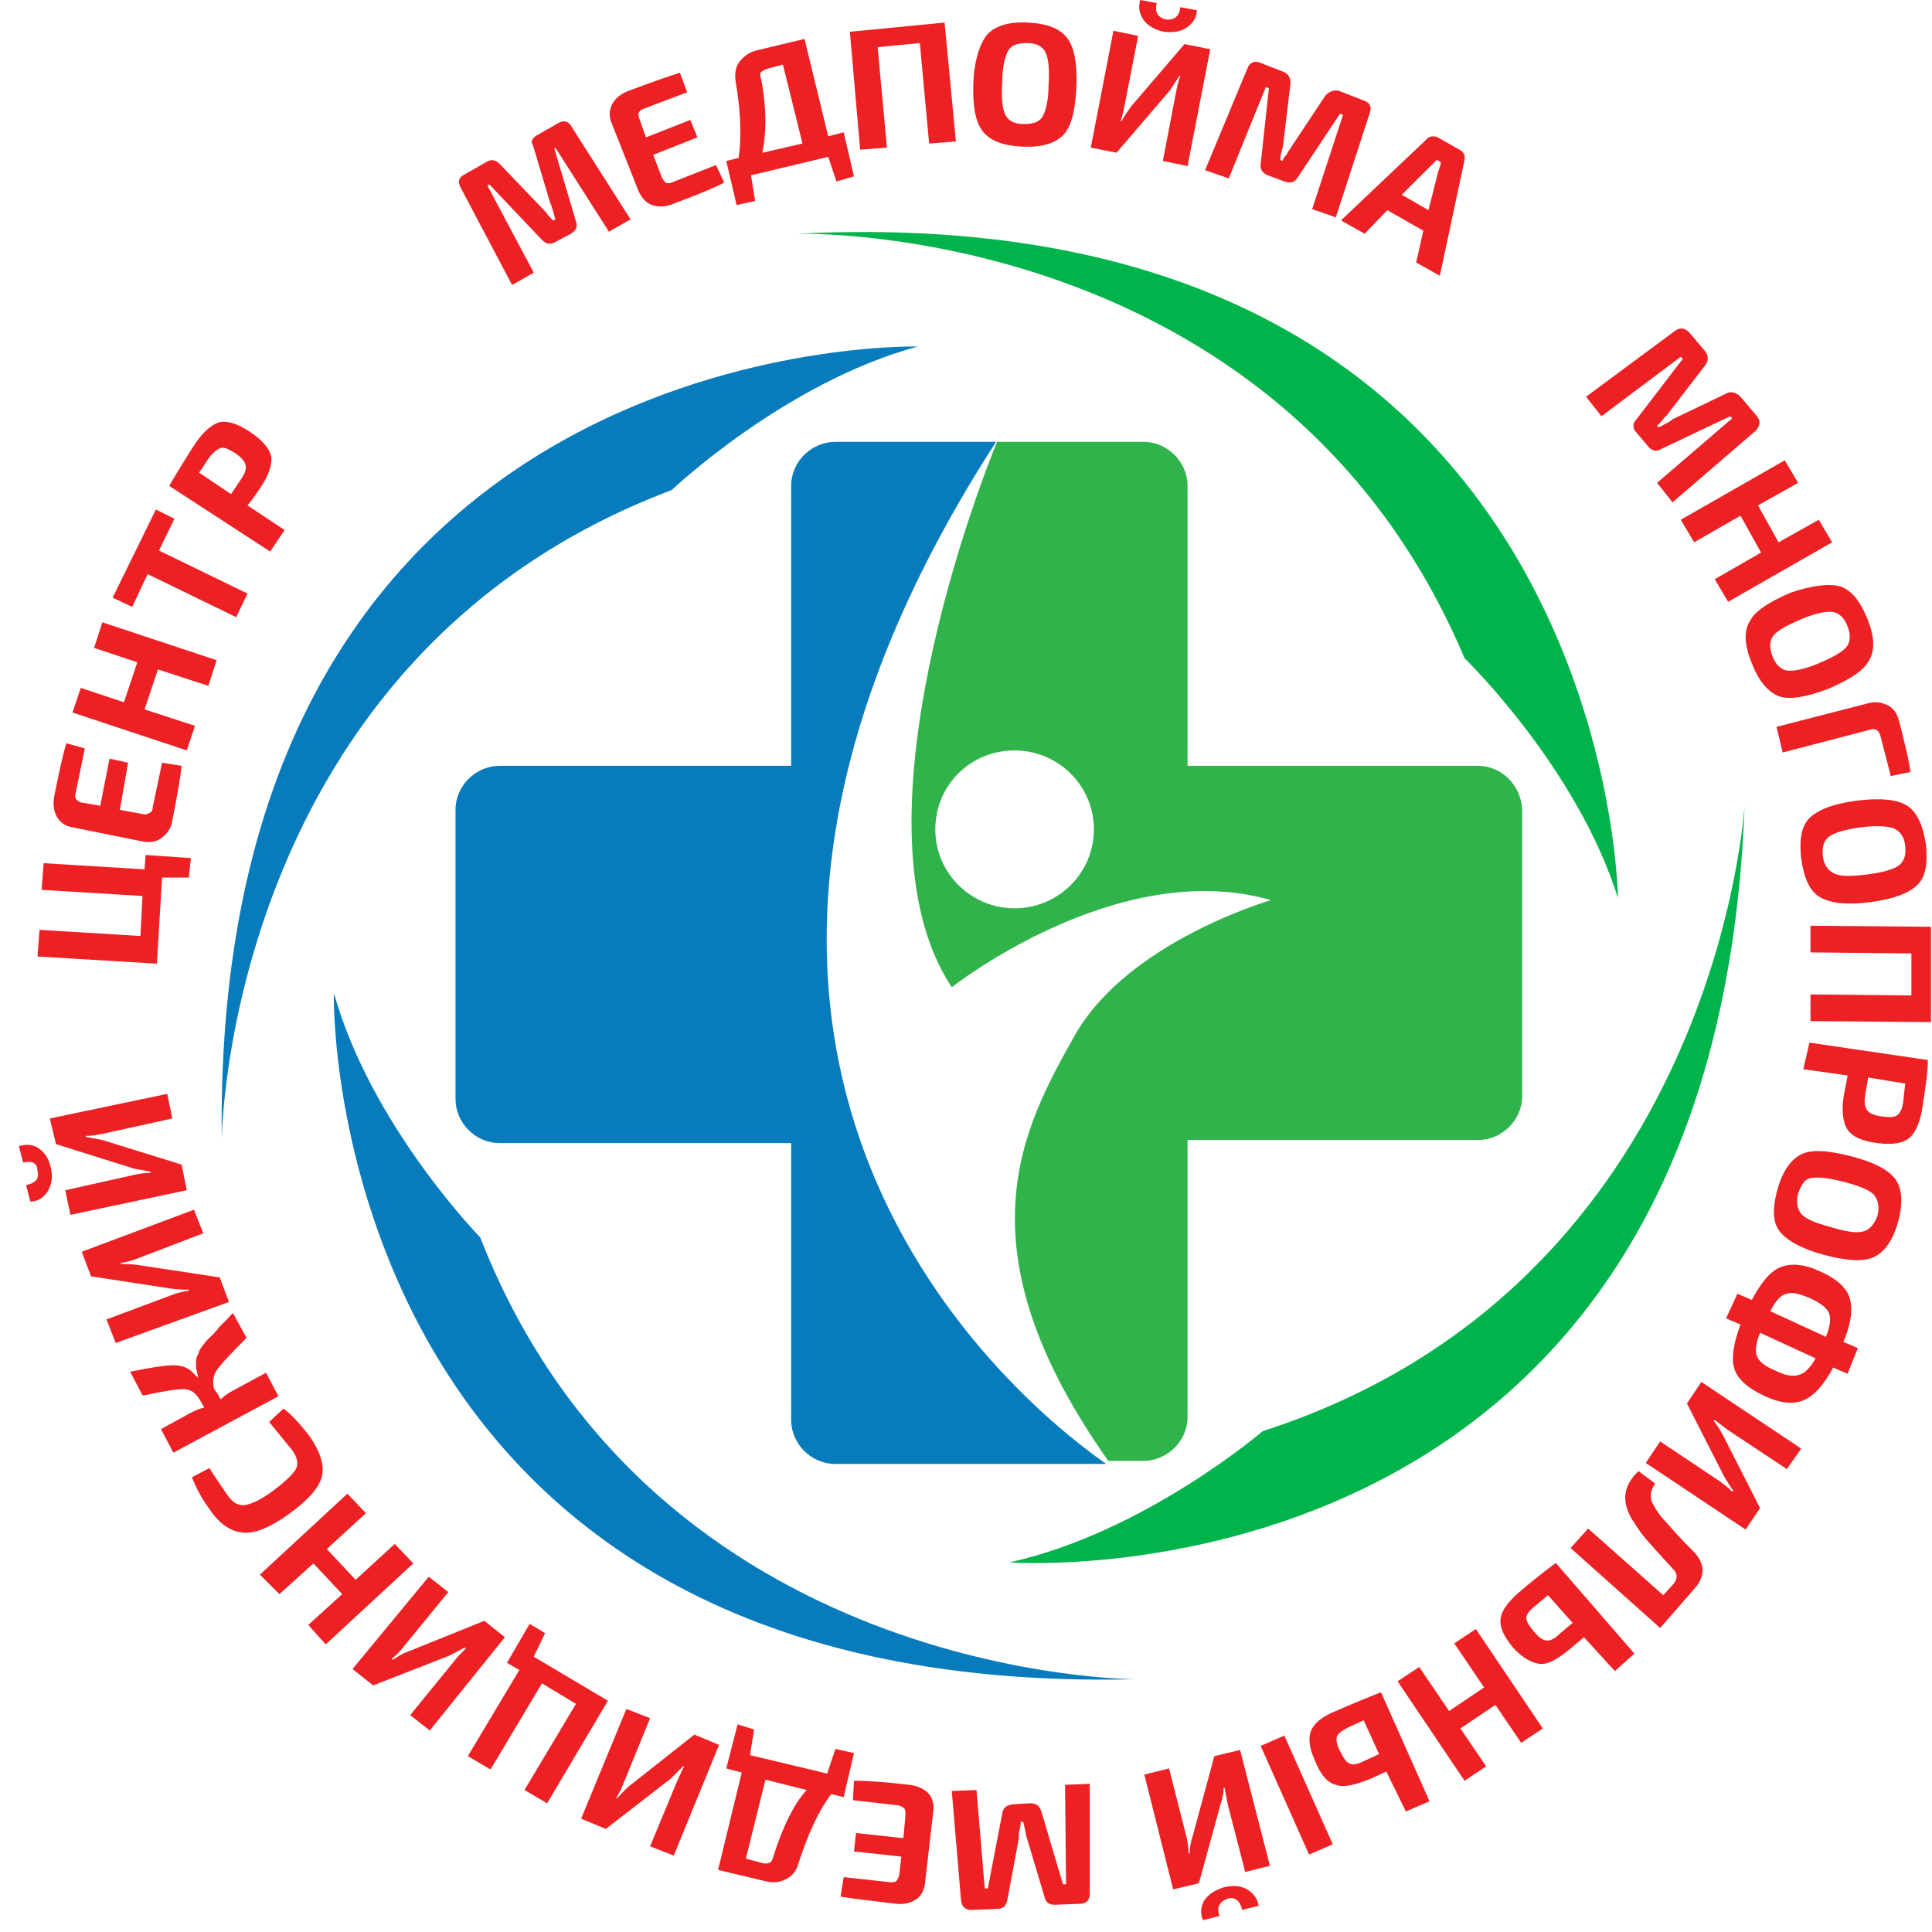 <?xml version="1.0" encoding="UTF-8"?> <svg xmlns="http://www.w3.org/2000/svg" width="70" height="70" viewBox="0 0 70 70" fill="none"><g clip-path="url(#clip0_77_328)"><path d="M36.089 16.009H30.269C29.411 16.009 28.665 16.715 28.665 17.606V27.747H18.108C17.25 27.747 16.504 28.453 16.504 29.344V39.819C16.504 40.673 17.212 41.416 18.108 41.416H28.665V51.445C28.665 52.299 29.374 53.042 30.269 53.042H40.081C37.954 51.556 21.13 39.15 36.089 16.009Z" fill="#087BBC"></path><path d="M53.548 27.747H43.028V17.606C43.028 16.752 42.319 16.009 41.424 16.009H36.126C35.641 17.161 30.605 29.938 34.485 35.77C34.485 35.77 40.491 31.015 46.05 32.613C46.05 32.613 40.901 34.098 38.962 37.478C37.059 40.859 34.672 45.167 40.155 52.931H41.424C42.282 52.931 43.028 52.225 43.028 51.333V41.304H53.548C54.406 41.304 55.152 40.599 55.152 39.707V29.344C55.115 28.453 54.406 27.747 53.548 27.747ZM36.761 32.91C35.194 32.91 33.888 31.647 33.888 30.05C33.888 28.453 35.156 27.19 36.761 27.19C38.327 27.19 39.633 28.453 39.633 30.05C39.633 31.647 38.327 32.91 36.761 32.91Z" fill="#30B34A"></path><path d="M28.852 8.469C28.852 8.469 46.348 7.949 53.063 23.847C53.063 23.847 57.129 27.784 58.622 32.538C58.622 32.501 58.323 6.983 28.852 8.469Z" fill="#00B34A"></path><path d="M63.21 29.158C63.21 29.158 62.24 46.542 45.751 51.853C45.751 51.853 41.461 55.531 36.574 56.608C36.574 56.608 62.166 58.502 63.21 29.158Z" fill="#00B34A"></path><path d="M41.163 60.842C41.163 60.842 23.666 60.88 17.399 44.833C17.399 44.833 13.445 40.785 12.102 35.993C12.064 35.993 11.654 61.548 41.163 60.842Z" fill="#087BBC"></path><path d="M8.035 41.267C8.035 41.267 8.185 23.846 24.338 17.755C24.338 17.755 28.441 13.855 33.254 12.555C33.291 12.555 7.662 11.886 8.035 41.267Z" fill="#087BBC"></path><path d="M19.451 4.903L20.234 4.457C20.421 4.346 20.607 4.383 20.719 4.606L22.846 7.949L22.062 8.395L20.122 5.349L20.085 5.386L20.869 8.023C20.943 8.209 20.869 8.357 20.682 8.469L20.122 8.766C19.936 8.877 19.787 8.84 19.637 8.692L17.735 6.686L17.66 6.723L19.339 9.88L18.555 10.326L16.69 6.797C16.578 6.575 16.616 6.426 16.84 6.315L17.623 5.869C17.809 5.757 17.959 5.795 18.108 5.943L19.637 7.54C19.712 7.615 19.787 7.689 19.861 7.8C19.973 7.912 20.011 7.986 20.048 7.986L20.122 7.949C20.122 7.912 20.085 7.837 20.048 7.689C20.011 7.54 19.973 7.429 19.936 7.355L19.302 5.237C19.227 5.163 19.264 5.014 19.451 4.903Z" fill="#ED2024"></path><path d="M25.942 5.98L26.24 6.612C25.905 6.797 25.27 7.057 24.375 7.392C24.114 7.503 23.853 7.503 23.629 7.429C23.405 7.355 23.256 7.169 23.144 6.946L22.174 4.494C22.062 4.234 22.062 4.012 22.174 3.789C22.286 3.566 22.473 3.417 22.734 3.306C23.629 2.971 24.263 2.749 24.636 2.637L24.897 3.343L23.331 3.937C23.219 3.974 23.181 4.012 23.144 4.086C23.107 4.16 23.144 4.234 23.181 4.346L23.405 4.977L25.009 4.346L25.27 4.977L23.666 5.609L23.965 6.389C24.002 6.5 24.077 6.574 24.114 6.612C24.189 6.649 24.263 6.649 24.338 6.612L25.942 5.98Z" fill="#ED2024"></path><path d="M30.307 6.575L30.008 5.683L27.21 6.352L27.36 7.28L26.688 7.429L26.315 5.832L26.763 5.72C26.875 4.94 26.837 4.012 26.651 2.934C26.613 2.674 26.651 2.414 26.8 2.229C26.949 2.043 27.136 1.894 27.434 1.82L29.15 1.411L30.008 4.94L30.568 4.792L30.941 6.389L30.307 6.575ZM29.076 5.2L28.367 2.34L27.807 2.489C27.695 2.526 27.621 2.563 27.546 2.637C27.546 2.674 27.546 2.786 27.584 2.897C27.695 3.492 27.733 4.012 27.733 4.383C27.733 4.792 27.695 5.163 27.621 5.535L29.076 5.2Z" fill="#ED2024"></path><path d="M34.224 0.817L34.634 5.126L33.664 5.2L33.328 1.56L31.799 1.709L32.135 5.349L31.165 5.423L30.792 1.151L34.224 0.817Z" fill="#ED2024"></path><path d="M35.791 1.226C36.089 0.929 36.574 0.78 37.245 0.817C37.954 0.854 38.402 1.04 38.663 1.374C38.924 1.709 39.036 2.303 38.999 3.157C38.962 4.012 38.812 4.606 38.514 4.903C38.215 5.2 37.73 5.349 37.022 5.312C36.313 5.274 35.865 5.089 35.604 4.754C35.343 4.42 35.231 3.826 35.268 2.971C35.306 2.117 35.529 1.523 35.791 1.226ZM37.88 1.894C37.768 1.671 37.544 1.56 37.208 1.56C36.873 1.56 36.649 1.634 36.537 1.82C36.425 2.006 36.313 2.414 36.313 2.971C36.276 3.529 36.313 3.937 36.425 4.16C36.537 4.383 36.761 4.494 37.096 4.494C37.432 4.494 37.656 4.42 37.768 4.234C37.88 4.049 37.992 3.64 37.992 3.083C38.029 2.526 37.992 2.117 37.88 1.894Z" fill="#ED2024"></path><path d="M43.028 6.017L42.133 5.832L42.617 3.306C42.655 3.12 42.692 2.934 42.767 2.749H42.729C42.617 2.934 42.506 3.083 42.394 3.269L40.454 5.534L39.521 5.349L40.342 1.114L41.237 1.3L40.752 3.789C40.715 3.974 40.678 4.16 40.603 4.383H40.64C40.715 4.234 40.827 4.086 40.976 3.863L42.916 1.597L43.849 1.783L43.028 6.017ZM42.767 0.26L43.364 0.371C43.364 0.631 43.214 0.854 42.99 1.003C42.767 1.151 42.506 1.189 42.17 1.151C41.834 1.077 41.573 0.929 41.424 0.706C41.275 0.483 41.237 0.26 41.312 0L41.909 0.111C41.834 0.446 41.946 0.631 42.244 0.706C42.543 0.743 42.729 0.594 42.767 0.26Z" fill="#ED2024"></path><path d="M48.549 3.306L49.407 3.64C49.631 3.714 49.706 3.863 49.631 4.086L48.4 7.875L47.542 7.577L48.661 4.16L48.549 4.123L47.02 6.426C46.908 6.612 46.758 6.649 46.535 6.574L45.938 6.352C45.751 6.277 45.639 6.129 45.677 5.943L45.975 3.194L45.863 3.157L44.52 6.463L43.662 6.166L45.192 2.489C45.266 2.266 45.453 2.191 45.639 2.266L46.497 2.6C46.684 2.674 46.758 2.823 46.758 3.009L46.497 5.2C46.497 5.274 46.46 5.386 46.423 5.534C46.385 5.683 46.385 5.757 46.385 5.794L46.46 5.832C46.46 5.832 46.497 5.72 46.609 5.609C46.684 5.46 46.758 5.386 46.796 5.312L48.027 3.454C48.176 3.306 48.363 3.232 48.549 3.306Z" fill="#ED2024"></path><path d="M51.571 8.357L50.265 7.615L49.444 8.469L48.586 7.986L51.683 5.052C51.72 4.977 51.795 4.977 51.869 4.94C51.944 4.94 52.019 4.94 52.093 4.977L52.877 5.423C53.026 5.497 53.1 5.646 53.063 5.795L52.168 9.992L51.31 9.509L51.571 8.357ZM51.757 7.615L52.093 6.277C52.168 6.055 52.205 5.943 52.205 5.869L52.056 5.795C52.019 5.832 51.981 5.869 51.907 5.943C51.832 6.017 51.795 6.055 51.757 6.092L50.788 7.057L51.757 7.615Z" fill="#ED2024"></path><path d="M63.061 14.375L63.658 15.081C63.807 15.266 63.77 15.415 63.62 15.601L60.599 18.201L60.039 17.495L62.763 15.155L62.688 15.081L60.188 16.269C60.002 16.381 59.853 16.343 59.703 16.158L59.293 15.675C59.144 15.526 59.144 15.341 59.293 15.192L60.972 13L60.897 12.926L58.025 15.081L57.465 14.375L60.673 11.998C60.86 11.849 61.046 11.886 61.196 12.035L61.792 12.74C61.904 12.889 61.904 13.075 61.792 13.223L60.45 14.969C60.412 15.043 60.3 15.118 60.226 15.229C60.114 15.341 60.077 15.415 60.039 15.415L60.077 15.489C60.077 15.489 60.188 15.452 60.3 15.378C60.45 15.303 60.524 15.266 60.599 15.192L62.613 14.226C62.763 14.189 62.912 14.226 63.061 14.375Z" fill="#ED2024"></path><path d="M66.381 19.649L62.613 21.804L62.128 20.986L63.807 20.021L63.061 18.683L61.382 19.649L60.897 18.832L64.665 16.678L65.15 17.495L63.695 18.312L64.441 19.649L65.896 18.832L66.381 19.649Z" fill="#ED2024"></path><path d="M66.68 21.247C67.09 21.395 67.388 21.767 67.65 22.398C67.911 23.029 67.948 23.549 67.724 23.921C67.538 24.292 67.015 24.627 66.232 24.961C65.448 25.258 64.814 25.37 64.441 25.221C64.068 25.072 63.733 24.701 63.471 24.032C63.21 23.401 63.173 22.881 63.397 22.509C63.583 22.138 64.106 21.804 64.889 21.469C65.672 21.209 66.269 21.135 66.68 21.247ZM66.903 23.438C67.053 23.252 67.053 22.992 66.941 22.695C66.829 22.398 66.642 22.212 66.418 22.175C66.195 22.138 65.784 22.212 65.262 22.435C64.74 22.658 64.404 22.844 64.255 23.029C64.106 23.215 64.106 23.475 64.217 23.772C64.329 24.07 64.516 24.255 64.74 24.292C64.964 24.329 65.374 24.255 65.896 24.032C66.418 23.809 66.754 23.624 66.903 23.438Z" fill="#ED2024"></path><path d="M64.367 26.335L67.687 25.481C67.948 25.407 68.172 25.444 68.396 25.555C68.619 25.667 68.731 25.852 68.806 26.112C69.03 27.004 69.179 27.598 69.216 27.97L68.507 28.118L68.134 26.669C68.097 26.558 68.06 26.484 67.985 26.447C67.911 26.41 67.836 26.41 67.724 26.447L64.59 27.264L64.367 26.335Z" fill="#ED2024"></path><path d="M69.105 29.195C69.44 29.418 69.664 29.864 69.776 30.57C69.851 31.276 69.776 31.758 69.478 32.056C69.179 32.353 68.62 32.575 67.761 32.687C66.903 32.798 66.307 32.724 65.933 32.501C65.561 32.278 65.374 31.833 65.262 31.127C65.187 30.421 65.262 29.938 65.561 29.641C65.859 29.344 66.418 29.121 67.276 29.01C68.135 28.898 68.769 28.973 69.105 29.195ZM68.806 31.35C68.993 31.201 69.067 30.978 69.03 30.644C68.993 30.31 68.843 30.124 68.62 30.013C68.396 29.938 68.023 29.901 67.426 29.975C66.866 30.05 66.493 30.161 66.269 30.31C66.083 30.458 66.008 30.681 66.045 31.015C66.083 31.35 66.232 31.535 66.456 31.647C66.68 31.758 67.053 31.758 67.65 31.684C68.209 31.61 68.62 31.498 68.806 31.35Z" fill="#ED2024"></path><path d="M69.962 37.033L65.598 36.996V36.03L69.254 36.067V34.544L65.598 34.507V33.541L69.962 33.578V37.033Z" fill="#ED2024"></path><path d="M65.56 37.776L69.85 38.407C69.85 38.816 69.776 39.336 69.664 40.041C69.589 40.636 69.403 41.044 69.179 41.23C68.955 41.416 68.582 41.49 68.022 41.416C67.463 41.342 67.127 41.193 66.941 40.933C66.791 40.71 66.717 40.301 66.791 39.781C66.829 39.521 66.903 39.224 66.941 38.964L65.337 38.741L65.56 37.776ZM67.687 39.038L67.575 39.707C67.538 39.967 67.575 40.116 67.65 40.227C67.724 40.339 67.911 40.413 68.172 40.45C68.433 40.487 68.619 40.487 68.731 40.413C68.843 40.339 68.918 40.19 68.955 39.93L69.03 39.261L67.687 39.038Z" fill="#ED2024"></path><path d="M68.694 42.753C68.918 43.087 68.955 43.607 68.769 44.276C68.582 44.944 68.284 45.353 67.911 45.539C67.538 45.724 66.903 45.687 66.083 45.465C65.262 45.242 64.74 44.944 64.479 44.61C64.217 44.276 64.217 43.756 64.404 43.087C64.591 42.419 64.889 42.01 65.262 41.824C65.635 41.639 66.232 41.676 67.09 41.899C67.948 42.121 68.47 42.419 68.694 42.753ZM67.538 44.61C67.761 44.536 67.911 44.35 68.023 44.053C68.097 43.756 68.06 43.496 67.911 43.31C67.761 43.124 67.388 42.976 66.829 42.827C66.269 42.679 65.896 42.642 65.635 42.679C65.374 42.716 65.262 42.939 65.15 43.236C65.076 43.533 65.113 43.793 65.262 43.979C65.411 44.164 65.784 44.313 66.344 44.462C66.941 44.647 67.314 44.684 67.538 44.61Z" fill="#ED2024"></path><path d="M66.941 49.773L66.418 49.55C66.083 50.182 65.71 50.59 65.337 50.739C64.964 50.888 64.479 50.85 63.882 50.553C63.322 50.293 62.949 49.959 62.837 49.587C62.725 49.216 62.8 48.696 63.061 47.99L62.539 47.767L62.949 46.876L63.471 47.099C63.807 46.467 64.143 46.059 64.516 45.91C64.889 45.762 65.374 45.799 65.933 46.059C66.53 46.319 66.903 46.653 67.015 47.025C67.127 47.396 67.09 47.916 66.791 48.622L67.314 48.845L66.941 49.773ZM65.784 49.216L63.77 48.288C63.621 48.659 63.583 48.956 63.658 49.142C63.733 49.328 63.956 49.513 64.329 49.662C64.702 49.848 65.001 49.885 65.187 49.81C65.374 49.773 65.598 49.55 65.784 49.216ZM64.143 47.508L66.157 48.436C66.307 48.065 66.344 47.767 66.269 47.582C66.195 47.396 65.971 47.21 65.56 47.025C65.187 46.876 64.926 46.802 64.74 46.876C64.516 46.913 64.329 47.136 64.143 47.508Z" fill="#ED2024"></path><path d="M59.629 53.005L60.151 52.225L62.315 53.673C62.464 53.785 62.613 53.896 62.762 54.045L62.8 54.008C62.688 53.859 62.576 53.673 62.464 53.488L61.121 50.85L61.643 50.07L65.262 52.485L64.74 53.228L62.613 51.816C62.464 51.705 62.315 51.593 62.128 51.445L62.091 51.482C62.203 51.63 62.315 51.779 62.427 52.002L63.77 54.639L63.247 55.419L59.629 53.005Z" fill="#ED2024"></path><path d="M60.151 58.985L56.906 56.088L57.54 55.382L60.263 57.797L60.636 57.388C60.785 57.202 60.785 57.016 60.636 56.868C60.188 56.385 59.853 56.014 59.629 55.754C59.405 55.493 59.256 55.233 59.106 55.011C58.733 54.342 58.845 53.785 59.368 53.302L59.965 53.748C59.89 53.896 59.815 54.008 59.815 54.119C59.815 54.231 59.815 54.379 59.89 54.491C60.002 54.714 60.151 54.936 60.375 55.159C60.599 55.419 60.897 55.754 61.345 56.199C61.792 56.645 61.792 57.128 61.382 57.574L60.151 58.985Z" fill="#ED2024"></path><path d="M57.391 59.319L56.906 59.728C56.458 60.099 56.085 60.322 55.786 60.285C55.488 60.248 55.152 60.062 54.816 59.691C54.481 59.282 54.331 58.948 54.369 58.651C54.406 58.353 54.63 58.056 55.003 57.722C55.562 57.239 56.047 56.868 56.346 56.645H56.383L59.218 59.914L58.51 60.545L57.391 59.319ZM56.085 57.796L55.6 58.205C55.413 58.353 55.301 58.502 55.301 58.614C55.301 58.725 55.376 58.874 55.562 59.096C55.749 59.319 55.898 59.431 56.01 59.431C56.122 59.468 56.309 59.394 56.495 59.208L56.98 58.799L56.085 57.796Z" fill="#ED2024"></path><path d="M53.063 64.52L50.638 60.917L51.422 60.397L52.504 61.994L53.772 61.139L52.69 59.542L53.473 59.022L55.898 62.625L55.115 63.145L54.182 61.771L52.914 62.625L53.846 63.999L53.063 64.52Z" fill="#ED2024"></path><path d="M47.43 67.194L45.676 63.257L46.535 62.885L48.288 66.822L47.43 67.194ZM50.228 64.185L49.668 64.445C49.109 64.668 48.698 64.779 48.4 64.668C48.101 64.594 47.84 64.297 47.654 63.814C47.43 63.331 47.393 62.959 47.505 62.699C47.616 62.439 47.915 62.179 48.4 61.994C49.071 61.697 49.631 61.474 50.004 61.325H50.041L51.795 65.262L50.937 65.634L50.228 64.185ZM49.407 62.328L48.847 62.588C48.624 62.699 48.474 62.811 48.437 62.922C48.4 63.034 48.437 63.219 48.549 63.442C48.661 63.665 48.773 63.851 48.885 63.888C48.997 63.962 49.183 63.925 49.407 63.814L49.967 63.554L49.407 62.328Z" fill="#ED2024"></path><path d="M41.461 64.297L42.356 64.074L42.991 66.562C43.028 66.748 43.065 66.934 43.065 67.157H43.102C43.102 66.971 43.14 66.748 43.214 66.525L43.998 63.628L44.931 63.405L46.012 67.602L45.117 67.825L44.483 65.374C44.446 65.188 44.408 65.002 44.371 64.779H44.334C44.334 64.965 44.296 65.151 44.222 65.374L43.438 68.234L42.506 68.457L41.461 64.297ZM44.184 69.422L43.587 69.571C43.476 69.311 43.513 69.088 43.625 68.865C43.774 68.642 43.998 68.494 44.334 68.382C44.669 68.308 44.931 68.308 45.192 68.457C45.415 68.605 45.565 68.791 45.602 69.051L45.005 69.2C44.931 68.865 44.744 68.717 44.483 68.791C44.184 68.903 44.072 69.088 44.184 69.422Z" fill="#ED2024"></path><path d="M36.126 69.163L35.194 69.2C34.97 69.2 34.858 69.088 34.821 68.865L34.485 64.891L35.38 64.854L35.679 68.42H35.791L36.313 65.708C36.35 65.485 36.462 65.411 36.686 65.374L37.32 65.337C37.544 65.337 37.656 65.411 37.73 65.634L38.514 68.271H38.626L38.589 64.668L39.484 64.631V68.605C39.484 68.828 39.372 68.977 39.148 68.977L38.215 69.014C38.029 69.014 37.88 68.94 37.842 68.717L37.208 66.6C37.171 66.525 37.171 66.414 37.134 66.265C37.096 66.117 37.096 66.043 37.059 66.005H36.984C36.984 66.043 36.984 66.117 36.947 66.265C36.91 66.414 36.91 66.525 36.91 66.637L36.499 68.828C36.462 69.051 36.35 69.163 36.126 69.163Z" fill="#ED2024"></path><path d="M30.904 65.225L30.941 64.519C31.351 64.519 32.023 64.557 32.955 64.668C33.254 64.705 33.478 64.817 33.627 64.965C33.776 65.114 33.851 65.374 33.813 65.634L33.515 68.234C33.478 68.494 33.366 68.717 33.179 68.828C32.993 68.94 32.769 69.014 32.47 68.977C31.538 68.865 30.866 68.791 30.456 68.717L30.568 68.011L32.247 68.197C32.358 68.197 32.433 68.197 32.47 68.16C32.508 68.123 32.545 68.048 32.582 67.937L32.657 67.268L30.941 67.082L31.015 66.414L32.732 66.6L32.806 65.782C32.806 65.671 32.806 65.597 32.769 65.522C32.732 65.485 32.657 65.448 32.545 65.411L30.904 65.225Z" fill="#ED2024"></path><path d="M27.322 62.662L27.173 63.591L29.971 64.26L30.269 63.368L30.941 63.517L30.568 65.114L30.12 65.002C29.635 65.634 29.262 66.488 28.926 67.528C28.852 67.788 28.703 67.974 28.479 68.085C28.255 68.197 28.031 68.234 27.733 68.16L26.017 67.751L26.875 64.222L26.315 64.074L26.725 62.477L27.322 62.662ZM27.733 64.482L27.024 67.343L27.583 67.491C27.695 67.528 27.807 67.528 27.882 67.491C27.956 67.454 27.994 67.38 28.031 67.231C28.218 66.637 28.404 66.191 28.591 65.82C28.777 65.448 28.964 65.151 29.225 64.854L27.733 64.482Z" fill="#ED2024"></path><path d="M22.696 61.919L23.554 62.254L22.584 64.631C22.51 64.817 22.435 64.965 22.323 65.151H22.361C22.51 65.002 22.622 64.854 22.808 64.705L25.159 62.848L26.054 63.219L24.412 67.231L23.554 66.897L24.524 64.557C24.599 64.408 24.674 64.222 24.785 63.999H24.748C24.636 64.111 24.487 64.26 24.3 64.445L21.95 66.265L21.055 65.894L22.696 61.919Z" fill="#ED2024"></path><path d="M19.749 59.171L19.339 60.025L22.025 61.622L19.824 65.337L19.003 64.854L20.868 61.734L19.637 60.991L17.772 64.111L16.951 63.628L18.817 60.508L18.369 60.248L19.19 58.836L19.749 59.171Z" fill="#ED2024"></path><path d="M15.534 57.128L16.243 57.685L14.601 59.691C14.489 59.839 14.34 59.988 14.191 60.099L14.228 60.136C14.415 60.025 14.564 59.914 14.788 59.839L17.548 58.725L18.294 59.319L15.571 62.699L14.862 62.142L16.466 60.174C16.578 60.025 16.728 59.877 16.877 59.728L16.84 59.691C16.69 59.765 16.504 59.877 16.28 59.988L13.519 61.065L12.773 60.471L15.534 57.128Z" fill="#ED2024"></path><path d="M9.416 57.053L12.587 54.119L13.258 54.825L11.841 56.125L12.885 57.239L14.303 55.939L14.974 56.645L11.803 59.579L11.169 58.874L12.4 57.759L11.355 56.645L10.124 57.759L9.416 57.053Z" fill="#ED2024"></path><path d="M9.751 51.519L10.274 51.036C10.572 51.259 10.908 51.63 11.244 52.076C11.617 52.633 11.766 53.116 11.654 53.525C11.542 53.933 11.132 54.379 10.46 54.862C9.789 55.345 9.229 55.568 8.819 55.531C8.371 55.493 7.961 55.233 7.588 54.676C7.289 54.268 7.103 53.896 6.953 53.525L7.588 53.191C7.774 53.488 7.998 53.822 8.259 54.193C8.446 54.453 8.632 54.565 8.893 54.528C9.117 54.49 9.453 54.342 9.901 54.008C10.348 53.673 10.609 53.413 10.721 53.228C10.833 53.005 10.759 52.782 10.572 52.522C10.199 52.076 9.938 51.742 9.751 51.519Z" fill="#ED2024"></path><path d="M7.177 49.922C7.177 49.848 7.14 49.773 7.14 49.699C7.103 49.625 7.103 49.55 7.103 49.513C7.103 49.439 7.103 49.402 7.103 49.328C7.103 49.29 7.103 49.216 7.14 49.142C7.177 49.068 7.215 48.993 7.215 48.956C7.215 48.919 7.289 48.845 7.327 48.77C7.401 48.696 7.439 48.622 7.476 48.585C7.513 48.547 7.588 48.473 7.7 48.362C7.812 48.25 7.886 48.176 7.923 48.102C7.998 48.028 8.073 47.953 8.222 47.805C8.334 47.693 8.371 47.619 8.446 47.582L8.931 48.473C8.371 49.03 8.035 49.402 7.923 49.55C7.737 49.773 7.7 49.996 7.737 50.219C7.737 50.293 7.774 50.368 7.849 50.442L7.998 50.702C8.11 50.59 8.222 50.516 8.334 50.442L9.64 49.736L10.087 50.59L6.282 52.633L5.834 51.779L6.916 51.185C7.065 51.111 7.215 51.036 7.401 50.999L7.252 50.739C7.103 50.479 6.916 50.331 6.655 50.331C6.394 50.331 5.909 50.405 5.237 50.553C5.2 50.553 5.2 50.553 5.163 50.553L4.715 49.699C5.461 49.55 5.946 49.476 6.096 49.476C6.469 49.439 6.73 49.513 6.916 49.662C6.991 49.736 7.065 49.81 7.177 49.922Z" fill="#ED2024"></path><path d="M7.028 43.83L7.364 44.684L4.939 45.613C4.752 45.687 4.566 45.725 4.379 45.762V45.799C4.566 45.799 4.79 45.799 5.014 45.836L7.961 46.282L8.296 47.173L4.193 48.659L3.857 47.805L6.245 46.913C6.431 46.839 6.618 46.802 6.842 46.765V46.727C6.655 46.727 6.469 46.727 6.207 46.69L3.298 46.245L2.962 45.353L7.028 43.83Z" fill="#ED2024"></path><path d="M0.835 42.122L0.686 41.527C0.947 41.453 1.171 41.453 1.395 41.602C1.619 41.75 1.768 41.973 1.843 42.307C1.917 42.642 1.88 42.902 1.731 43.162C1.581 43.385 1.395 43.533 1.097 43.533L0.947 42.939C1.283 42.864 1.432 42.716 1.358 42.419C1.358 42.122 1.134 42.047 0.835 42.122ZM6.058 39.633L6.245 40.524L3.708 41.082C3.521 41.119 3.335 41.156 3.111 41.156V41.193C3.298 41.23 3.521 41.267 3.708 41.304L6.58 42.196L6.767 43.124L2.551 44.016L2.365 43.124L4.864 42.567C5.051 42.53 5.237 42.493 5.461 42.493V42.456C5.312 42.419 5.088 42.382 4.864 42.344L2.029 41.453L1.805 40.524L6.058 39.633Z" fill="#ED2024"></path><path d="M6.842 31.795H5.872L5.685 34.916L1.358 34.656L1.432 33.69L5.088 33.913L5.163 32.464L1.507 32.241L1.581 31.275L5.237 31.498L5.275 30.978L6.916 31.09L6.842 31.795Z" fill="#ED2024"></path><path d="M5.872 27.635L6.58 27.747C6.543 28.118 6.431 28.787 6.245 29.715C6.207 30.012 6.058 30.198 5.872 30.347C5.685 30.495 5.461 30.533 5.2 30.495L2.626 29.975C2.365 29.938 2.178 29.79 2.066 29.604C1.955 29.418 1.917 29.158 1.955 28.898C2.141 27.97 2.29 27.301 2.402 26.93L3.074 27.115L2.738 28.75C2.701 28.861 2.738 28.935 2.775 28.973C2.813 29.01 2.887 29.084 2.999 29.084L3.633 29.195L3.969 27.487L4.641 27.635L4.342 29.344L5.163 29.492C5.275 29.53 5.349 29.492 5.424 29.455C5.499 29.418 5.536 29.344 5.536 29.233L5.872 27.635Z" fill="#ED2024"></path><path d="M3.708 22.547L7.849 23.921L7.55 24.849L5.722 24.255L5.237 25.704L7.065 26.298L6.767 27.189L2.626 25.815L2.925 24.924L4.491 25.444L4.976 23.995L3.41 23.475L3.708 22.547Z" fill="#ED2024"></path><path d="M6.319 18.795L5.76 19.947L8.968 21.506L8.558 22.361L5.349 20.801L4.79 21.989L4.081 21.655L5.648 18.461L6.319 18.795Z" fill="#ED2024"></path><path d="M9.789 19.984L6.133 17.606C6.319 17.272 6.618 16.789 6.991 16.195C7.327 15.675 7.625 15.415 7.923 15.303C8.222 15.229 8.595 15.341 9.043 15.638C9.49 15.935 9.751 16.232 9.826 16.529C9.863 16.826 9.751 17.198 9.453 17.643C9.304 17.866 9.155 18.089 8.968 18.312L10.311 19.204L9.789 19.984ZM8.371 17.904L8.744 17.346C8.893 17.123 8.931 16.975 8.893 16.826C8.856 16.715 8.744 16.566 8.52 16.418C8.297 16.269 8.11 16.195 7.998 16.232C7.886 16.269 7.737 16.381 7.588 16.566L7.215 17.123L8.371 17.904Z" fill="#ED2024"></path></g><defs><clipPath id="clip0_77_328"><rect width="70" height="70" fill="white"></rect></clipPath></defs></svg> 